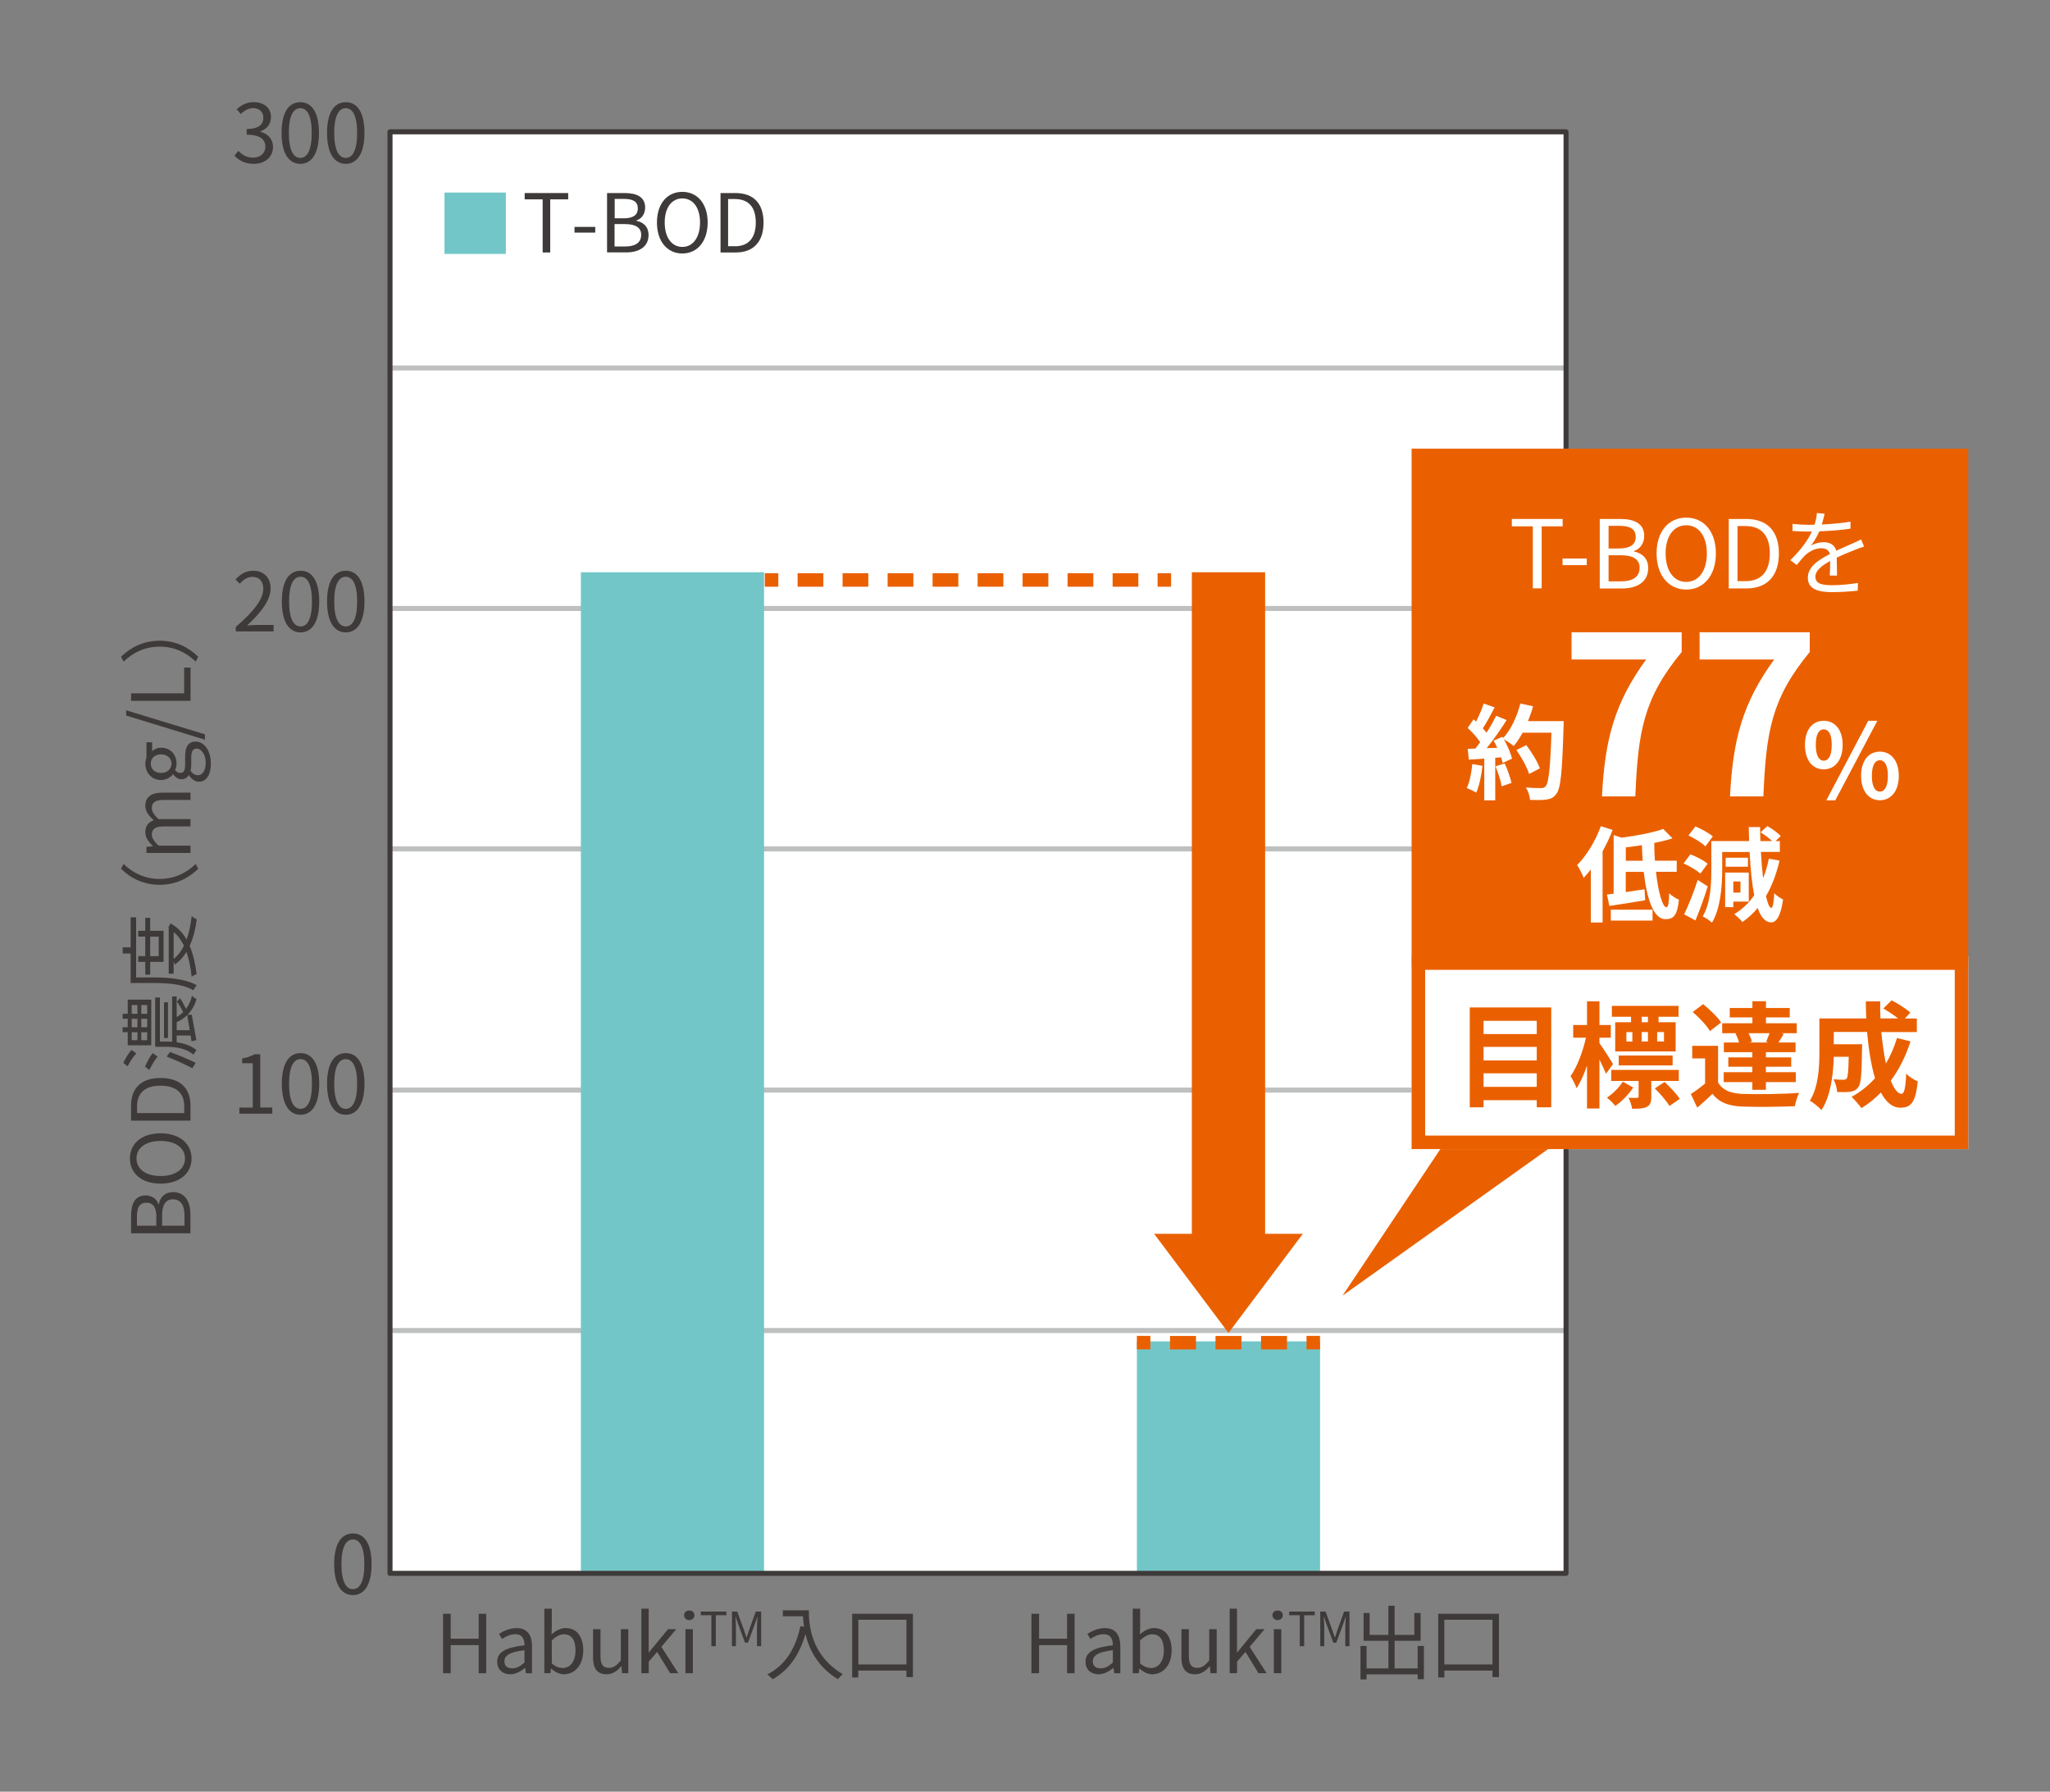 <?xml version="1.0" encoding="UTF-8"?>
<svg id="_レイヤー_1" data-name=" レイヤー 1" xmlns="http://www.w3.org/2000/svg" width="325" height="284" viewBox="0 0 325 284">
  <rect x="0" y="0" width="325" height="284" fill="#808080" stroke="none"/>
  <defs>
    <style>
      .cls-1 {
        fill: #fff;
      }

      .cls-2 {
        fill: #bebfbf;
      }

      .cls-3 {
        fill: #3e3a39;
      }

      .cls-4 {
        fill: #73c6c7;
      }

      .cls-5 {
        fill: #ea6000;
      }
    </style>
  </defs>
  <polygon class="cls-1" points="61.83 20.89 248.27 20.89 248.27 249.39 61.83 249.39 61.83 20.89 61.83 20.89"/>
  <rect class="cls-2" x="61.83" y="172.39" width="186.44" height=".8"/>
  <rect class="cls-2" x="61.83" y="210.5" width="186.44" height=".8"/>
  <rect class="cls-2" x="61.83" y="134.16" width="186.44" height=".8"/>
  <rect class="cls-2" x="61.83" y="96.05" width="186.44" height=".8"/>
  <rect class="cls-2" x="61.83" y="57.93" width="186.44" height=".8"/>
  <rect class="cls-4" x="92.09" y="90.71" width="29.04" height="158.68"/>
  <rect class="cls-4" x="180.24" y="212.62" width="29.04" height="36.5"/>
  <g>
    <path class="cls-3" d="m70.24,255.8h1.21v3.95h4.44v-3.95h1.19v9.42h-1.19v-4.45h-4.44v4.45h-1.21v-9.42Z"/>
    <path class="cls-3" d="m78.82,263.41c0-1.52,1.34-2.28,4.34-2.61,0-.9-.3-1.76-1.45-1.76-.82,0-1.56.37-2.12.75l-.47-.81c.65-.41,1.65-.91,2.78-.91,1.71,0,2.44,1.14,2.44,2.87v4.29h-.97l-.1-.84h-.04c-.68.55-1.47,1-2.34,1-1.18,0-2.06-.72-2.06-1.98h-.01Zm4.33.11v-1.95c-2.38.28-3.18.86-3.18,1.76,0,.8.54,1.12,1.25,1.12s1.25-.32,1.94-.93h-.01Z"/>
    <path class="cls-3" d="m87.39,264.5h-.04l-.1.72h-.95v-10.23h1.18v2.8l-.04,1.26c.64-.55,1.43-.99,2.21-.99,1.83,0,2.82,1.41,2.82,3.55,0,2.41-1.44,3.78-3.06,3.78-.65,0-1.39-.32-2.01-.89h-.01Zm3.85-2.87c0-1.54-.52-2.58-1.86-2.58-.6,0-1.22.33-1.9.96v3.66c.62.54,1.26.73,1.73.73,1.17,0,2.03-1.04,2.03-2.78h0Z"/>
    <path class="cls-3" d="m94.02,262.66v-4.42h1.18v4.28c0,1.3.39,1.85,1.32,1.85.73,0,1.24-.35,1.91-1.18v-4.95h1.18v6.98h-.99l-.09-1.09h-.04c-.66.76-1.36,1.26-2.34,1.26-1.48,0-2.14-.95-2.14-2.73h0Z"/>
    <path class="cls-3" d="m101.67,254.99h1.17v6.94h.03l3.03-3.69h1.31l-2.36,2.8,2.68,4.18h-1.29l-2.06-3.37-1.33,1.53v1.84h-1.17v-10.23h0Z"/>
    <path class="cls-3" d="m108.45,256.04c0-.48.35-.76.82-.76s.82.28.82.76c0,.44-.35.76-.82.76s-.82-.32-.82-.76Zm.22,2.2h1.18v6.98h-1.18v-6.98Z"/>
    <path class="cls-3" d="m112.78,256.03h-1.68v-.58h4.06v.58h-1.68v4.91h-.7v-4.91h0Z"/>
    <path class="cls-3" d="m116.03,255.45h.85l1.07,2.94c.13.38.26.76.39,1.15h.04c.13-.38.25-.76.38-1.15l1.06-2.94h.85v5.49h-.66v-3.04c0-.47.05-1.14.09-1.62h-.03l-.44,1.25-1.05,2.85h-.47l-1.05-2.85-.44-1.25h-.03c.03.48.08,1.15.08,1.62v3.04h-.63v-5.49h0Z"/>
    <path class="cls-3" d="m128.23,255.25c0,2.28.3,7.12,5.39,10.12-.22.15-.61.57-.78.8-3.19-1.92-4.57-4.73-5.15-7.16-.96,3.33-2.6,5.67-5.18,7.17-.18-.19-.61-.59-.87-.76,2.87-1.48,4.47-4.06,5.26-7.66l.57.09c-.09-.59-.14-1.16-.17-1.65h-3.19v-.95h4.13-.01Z"/>
    <path class="cls-3" d="m144.73,255.8v10.03h-1.03v-1.03h-7.63v1.09h-.97v-10.09h9.63Zm-1.02,8.03v-7.08h-7.63v7.08h7.63Z"/>
  </g>
  <g>
    <path class="cls-3" d="m163.52,255.8h1.21v3.95h4.44v-3.95h1.19v9.42h-1.19v-4.45h-4.44v4.45h-1.21v-9.42Z"/>
    <path class="cls-3" d="m172.09,263.41c0-1.52,1.34-2.28,4.34-2.61,0-.9-.3-1.76-1.45-1.76-.82,0-1.56.37-2.12.75l-.47-.81c.65-.41,1.65-.91,2.78-.91,1.71,0,2.44,1.14,2.44,2.87v4.29h-.97l-.1-.84h-.04c-.68.55-1.47,1-2.34,1-1.18,0-2.06-.72-2.06-1.98h-.01Zm4.34.11v-1.95c-2.38.28-3.18.86-3.18,1.76,0,.8.54,1.12,1.25,1.12s1.25-.32,1.94-.93h-.01Z"/>
    <path class="cls-3" d="m180.67,264.5h-.04l-.1.72h-.95v-10.23h1.18v2.8l-.04,1.26c.64-.55,1.43-.99,2.21-.99,1.83,0,2.82,1.41,2.82,3.55,0,2.41-1.44,3.78-3.06,3.78-.65,0-1.39-.32-2.01-.89h-.01Zm3.84-2.87c0-1.54-.52-2.58-1.86-2.58-.6,0-1.22.33-1.9.96v3.66c.62.54,1.26.73,1.73.73,1.17,0,2.03-1.04,2.03-2.78h0Z"/>
    <path class="cls-3" d="m187.3,262.66v-4.42h1.18v4.28c0,1.3.39,1.85,1.32,1.85.73,0,1.24-.35,1.91-1.18v-4.95h1.18v6.98h-.99l-.09-1.09h-.04c-.66.76-1.36,1.26-2.34,1.26-1.48,0-2.14-.95-2.14-2.73h0Z"/>
    <path class="cls-3" d="m194.94,254.99h1.17v6.94h.03l3.03-3.69h1.31l-2.36,2.8,2.68,4.18h-1.29l-2.06-3.37-1.33,1.53v1.84h-1.17v-10.23h0Z"/>
    <path class="cls-3" d="m201.73,256.04c0-.48.35-.76.82-.76s.82.28.82.76c0,.44-.35.76-.82.76s-.82-.32-.82-.76Zm.22,2.2h1.18v6.98h-1.18v-6.98Z"/>
    <path class="cls-3" d="m206.06,256.03h-1.68v-.58h4.06v.58h-1.68v4.91h-.7v-4.91h0Z"/>
    <path class="cls-3" d="m209.3,255.45h.85l1.07,2.94c.13.38.26.76.39,1.15h.04c.13-.38.25-.76.38-1.15l1.06-2.94h.85v5.49h-.66v-3.04c0-.47.05-1.14.09-1.62h-.03l-.44,1.25-1.05,2.85h-.47l-1.05-2.85-.44-1.25h-.03c.03.48.08,1.15.08,1.62v3.04h-.63v-5.49h0Z"/>
    <path class="cls-3" d="m225.74,260.9v5.27h-.99v-.77h-8.1v.8h-.96v-5.3h.96v3.56h3.47v-4.38h-3.94v-4.4h.96v3.47h2.97v-4.62h.99v4.62h3.12v-3.47h1v4.4h-4.12v4.38h3.65v-3.56h.99Z"/>
    <path class="cls-3" d="m237.64,255.8v10.03h-1.03v-1.03h-7.63v1.09h-.97v-10.09h9.63Zm-1.03,8.03v-7.08h-7.63v7.08h7.63Z"/>
  </g>
  <rect class="cls-4" x="70.47" y="30.52" width="9.73" height="9.73"/>
  <g>
    <path class="cls-3" d="m86.04,31.6h-2.86v-1h6.9v1h-2.85v8.42h-1.2v-8.42h0Z"/>
    <path class="cls-3" d="m91.08,35.97h3.29v.9h-3.29s0-.9,0-.9Z"/>
    <path class="cls-3" d="m96.24,30.6h2.8c1.92,0,3.24.64,3.24,2.3,0,.94-.5,1.76-1.39,2.04v.06c1.13.22,1.93.96,1.93,2.25,0,1.85-1.47,2.76-3.57,2.76h-3.01v-9.42h0Zm2.6,4.01c1.62,0,2.28-.6,2.28-1.56,0-1.11-.76-1.52-2.22-1.52h-1.45v3.07h1.4,0Zm.24,4.46c1.62,0,2.57-.58,2.57-1.85,0-1.17-.93-1.7-2.57-1.7h-1.65v3.55s1.65,0,1.65,0Z"/>
    <path class="cls-3" d="m104.15,35.27c0-3.02,1.66-4.86,4.02-4.86s4.02,1.84,4.02,4.86-1.66,4.91-4.02,4.91-4.02-1.89-4.02-4.91Zm6.83,0c0-2.37-1.12-3.82-2.8-3.82s-2.8,1.45-2.8,3.82,1.11,3.87,2.8,3.87,2.8-1.52,2.8-3.87Z"/>
    <path class="cls-3" d="m114.23,30.6h2.37c2.89,0,4.45,1.68,4.45,4.68s-1.56,4.74-4.4,4.74h-2.42v-9.42Zm2.27,8.44c2.22,0,3.32-1.39,3.32-3.77s-1.09-3.72-3.32-3.72h-1.07v7.48h1.07Z"/>
  </g>
  <path class="cls-3" d="m52.98,247.93c0-3.28,1.16-4.86,2.97-4.86s2.96,1.59,2.96,4.86-1.16,4.91-2.96,4.91-2.97-1.63-2.97-4.91Zm4.78,0c0-2.75-.73-3.91-1.81-3.91s-1.82,1.16-1.82,3.91.73,3.97,1.82,3.97,1.81-1.2,1.81-3.97Z"/>
  <g>
    <path class="cls-3" d="m37.95,175.56h2.12v-7.03h-1.69v-.75c.84-.15,1.45-.37,1.97-.67h.91v8.44h1.91v.98h-5.22v-.98h0Z"/>
    <path class="cls-3" d="m44.68,171.79c0-3.28,1.16-4.86,2.97-4.86s2.96,1.59,2.96,4.86-1.16,4.91-2.96,4.91-2.97-1.63-2.97-4.91Zm4.78,0c0-2.75-.73-3.91-1.81-3.91s-1.82,1.16-1.82,3.91.73,3.97,1.82,3.97,1.81-1.2,1.81-3.97Z"/>
    <path class="cls-3" d="m51.85,171.79c0-3.28,1.16-4.86,2.97-4.86s2.96,1.59,2.96,4.86-1.16,4.91-2.96,4.91-2.97-1.63-2.97-4.91Zm4.77,0c0-2.75-.73-3.91-1.81-3.91s-1.82,1.16-1.82,3.91.73,3.97,1.82,3.97,1.81-1.2,1.81-3.97Z"/>
  </g>
  <g>
    <path class="cls-3" d="m37.38,99.38c2.99-2.58,4.36-4.46,4.36-6.08,0-1.08-.57-1.86-1.75-1.86-.78,0-1.45.48-1.97,1.09l-.69-.67c.78-.84,1.6-1.39,2.8-1.39,1.7,0,2.77,1.11,2.77,2.79,0,1.88-1.49,3.79-3.73,5.89.49-.04,1.08-.09,1.56-.09h2.64v1.02h-5.99v-.69h0Z"/>
    <path class="cls-3" d="m44.68,95.33c0-3.28,1.16-4.86,2.97-4.86s2.96,1.59,2.96,4.86-1.16,4.91-2.96,4.91-2.97-1.63-2.97-4.91Zm4.78,0c0-2.75-.73-3.91-1.81-3.91s-1.82,1.16-1.82,3.91.73,3.97,1.82,3.97,1.81-1.2,1.81-3.97Z"/>
    <path class="cls-3" d="m51.85,95.33c0-3.28,1.16-4.86,2.97-4.86s2.96,1.59,2.96,4.86-1.16,4.91-2.96,4.91-2.97-1.63-2.97-4.91Zm4.77,0c0-2.75-.73-3.91-1.81-3.91s-1.82,1.16-1.82,3.91.73,3.97,1.82,3.97,1.81-1.2,1.81-3.97Z"/>
  </g>
  <g>
    <path class="cls-3" d="m37.18,24.68l.6-.77c.56.58,1.29,1.08,2.36,1.08s1.93-.67,1.93-1.75-.77-1.89-2.96-1.89v-.9c1.96,0,2.64-.78,2.64-1.8,0-.91-.62-1.49-1.61-1.52-.77.03-1.44.41-1.97.94l-.64-.75c.72-.66,1.56-1.13,2.66-1.13,1.6,0,2.77.85,2.77,2.37,0,1.14-.69,1.9-1.7,2.28v.05c1.13.26,2.02,1.11,2.02,2.39,0,1.69-1.36,2.69-3.05,2.69-1.49,0-2.43-.62-3.05-1.29Z"/>
    <path class="cls-3" d="m44.64,21.06c0-3.28,1.16-4.86,2.97-4.86s2.96,1.59,2.96,4.86-1.16,4.91-2.96,4.91-2.97-1.63-2.97-4.91Zm4.78,0c0-2.75-.73-3.91-1.81-3.91s-1.82,1.16-1.82,3.91.73,3.97,1.82,3.97,1.81-1.2,1.81-3.97Z"/>
    <path class="cls-3" d="m51.85,21.06c0-3.28,1.16-4.86,2.97-4.86s2.96,1.59,2.96,4.86-1.16,4.91-2.96,4.91-2.97-1.63-2.97-4.91Zm4.77,0c0-2.75-.73-3.91-1.81-3.91s-1.82,1.16-1.82,3.91.73,3.97,1.82,3.97,1.81-1.2,1.81-3.97Z"/>
  </g>
  <g>
    <path class="cls-3" d="m20.78,195.48v-2.78c0-1.9.64-3.21,2.3-3.21.94,0,1.76.5,2.04,1.38h.06c.22-1.12.96-1.91,2.25-1.91,1.85,0,2.76,1.45,2.76,3.55v2.98h-9.42,0Zm4.01-2.58c0-1.61-.6-2.26-1.56-2.26-1.11,0-1.52.75-1.52,2.21v1.44h3.07v-1.39h.01Zm4.46-.24c0-1.61-.58-2.55-1.85-2.55-1.17,0-1.7.92-1.7,2.55v1.63h3.55v-1.63Z"/>
    <path class="cls-3" d="m25.46,187.62c-3.02,0-4.86-1.65-4.86-3.99s1.84-3.99,4.86-3.99,4.91,1.65,4.91,3.99-1.89,3.99-4.91,3.99Zm0-6.77c-2.37,0-3.82,1.11-3.82,2.78s1.45,2.78,3.82,2.78,3.87-1.1,3.87-2.78-1.52-2.78-3.87-2.78Z"/>
    <path class="cls-3" d="m20.78,177.63v-2.35c0-2.87,1.68-4.41,4.68-4.41s4.74,1.54,4.74,4.36v2.4h-9.42Zm8.44-2.25c0-2.21-1.39-3.29-3.77-3.29s-3.72,1.08-3.72,3.29v1.06h7.48v-1.06h.01Z"/>
    <path class="cls-3" d="m23.98,158.46v7.23h-3.73v-2.08h-.81v-.78h.81v-1.34h-.81v-.79h.81v-2.25h3.73Zm-2.36,8.53c-.44.41-1.03,1.3-1.39,2.03l-.68-.55c.33-.72.89-1.62,1.32-2.05l.75.57Zm-.74-7.68v1.39h.91v-1.39h-.91Zm0,3.52h.91v-1.34h-.91v1.34Zm.91,2.05v-1.26h-.91v1.26h.91Zm.61-5.57v1.39h.94v-1.39h-.94Zm0,3.52h.94v-1.34h-.94v1.34Zm.93,2.05v-1.26h-.94v1.26h.94Zm1.66,2.6c-.41.45-.95,1.36-1.3,2.12l-.69-.51c.31-.76.81-1.7,1.21-2.16l.78.55Zm3.55-9.26c.37.51.69,1.15.94,1.7.44-.57.77-1.28.95-2.08.18.18.5.42.72.53-.28,1-.77,1.84-1.44,2.5l.69-.04c.27,1.42.54,2.92.73,4.03l-.77.21c-.04-.28-.09-.59-.14-.93h-2.21v1.06c1.09.17,2.25.52,3.15,1.25-.14.14-.39.52-.49.73-1.3-1.11-3.09-1.25-4.37-1.25h-1.7v-7.82h.75v6.98h.96c.31,0,.63,0,.98.04v-7.18h.72v3.25c.37-.2.72-.46,1.03-.76-.28-.58-.68-1.26-.99-1.67l.49-.54h0Zm-1.91,6.32h-.63v-5.66h.63v5.66Zm.33,2.21c1.34.49,2.89,1.15,4.07,1.72l-.54.85c-.98-.52-2.64-1.29-4.07-1.84l.54-.74h0Zm3.12-3.45c-.13-.75-.27-1.58-.4-2.4-.48.47-1.04.84-1.67,1.12v1.28h2.07Z"/>
    <path class="cls-3" d="m21.59,154.93h2.8c1.98,0,4.87.15,6.81,1.25-.17.17-.44.56-.54.78-1.83-1.05-4.42-1.14-6.27-1.14h-3.68v-4.68h-1.26v-.97h1.26v-4.76h.87v9.52h.01Zm4.34-2.47h-2.12v2.03h-.78v-2.03h-1.12v-.91h1.12v-3.09h-1.12v-.92h1.12v-2.05h.78v2.05h2.12v4.91h0Zm-2.12-.9h1.35v-3.09h-1.35v3.09Zm3.21-5.19c1.11.57,1.93,1.47,2.56,2.56.4-1.11.67-2.39.81-3.75.19.21.57.45.81.55-.21,1.56-.57,2.98-1.13,4.2.57,1.35.91,2.91,1.11,4.49-.23.06-.59.26-.8.4-.14-1.38-.4-2.73-.82-3.93-.49.82-1.11,1.49-1.84,2l-.19-.51v1.96h-.78v-7.2l-.04-.17.32-.6h0Zm.51,5.61c.66-.48,1.2-1.2,1.63-2.07-.42-.88-.95-1.63-1.63-2.16v4.22h0Z"/>
    <path class="cls-3" d="m25.31,140.25c-2.51,0-4.55-1.01-6.12-2.54l.4-.76c1.53,1.47,3.43,2.37,5.72,2.37s4.19-.91,5.72-2.37l.4.76c-1.57,1.53-3.61,2.54-6.12,2.54Z"/>
    <path class="cls-3" d="m23.22,135.2v-.96l1.02-.1v-.04c-.67-.6-1.2-1.33-1.2-2.16,0-1.06.51-1.63,1.34-1.91-.78-.71-1.34-1.44-1.34-2.28,0-1.43.95-2.11,2.74-2.11h4.42v1.16h-4.27c-1.31,0-1.86.41-1.86,1.29,0,.54.35,1.1,1.07,1.75h5.06v1.16h-4.27c-1.31,0-1.86.41-1.86,1.29,0,.52.35,1.11,1.07,1.75h5.06v1.16h-6.98Z"/>
    <path class="cls-3" d="m31.54,123.91c-.59,0-1.16-.38-1.58-1.03h-.05c-.22.37-.59.64-1.15.64s-1.04-.42-1.3-.78h-.05c-.37.46-1.04.9-1.88.9-1.53,0-2.49-1.2-2.49-2.6,0-.38.09-.73.18-.97v-2.41h.9v1.42c.32-.33.84-.56,1.44-.56,1.49,0,2.43,1.12,2.43,2.52,0,.35-.09.73-.24,1.03.22.26.45.45.84.45.45,0,.76-.28.76-1.21v-1.35c0-1.61.51-2.41,1.66-2.41,1.3,0,2.42,1.35,2.42,3.49,0,1.7-.67,2.87-1.88,2.87h0Zm-6.01-4.34c-1.02,0-1.63.65-1.63,1.47s.6,1.48,1.63,1.48,1.66-.68,1.66-1.48-.64-1.47-1.66-1.47Zm5.65-.91c-.64,0-.86.5-.86,1.42v1.2c0,.26-.04.59-.12.89.36.5.77.71,1.18.71.75,0,1.23-.75,1.23-2.02s-.71-2.21-1.44-2.21h.01Z"/>
    <path class="cls-3" d="m20,113.43v-.84l12.49,3.81v.85l-12.49-3.83h0Z"/>
    <path class="cls-3" d="m20.78,111.09v-1.19h8.41v-4.08h1.02v5.27h-9.43Z"/>
    <path class="cls-3" d="m25.31,101.56c2.51,0,4.55,1.01,6.12,2.54l-.4.77c-1.53-1.47-3.43-2.37-5.72-2.37s-4.19.91-5.72,2.37l-.4-.77c1.57-1.53,3.61-2.54,6.12-2.54Z"/>
  </g>
  <path class="cls-3" d="m248.27,249.79H61.83c-.22,0-.4-.18-.4-.4V20.89c0-.22.18-.4.4-.4h186.44c.22,0,.4.18.4.4v228.5c0,.22-.18.4-.4.4h0Zm-186.04-.8h185.65V21.29H62.23v227.7Z"/>
  <g>
    <rect class="cls-5" x="121.25" y="90.86" width="2.14" height="2.14"/>
    <path class="cls-5" d="m180.47,93h-4.08v-2.14h4.08v2.14Zm-7.14,0h-4.08v-2.14h4.08v2.14Zm-7.13,0h-4.08v-2.14h4.08v2.14Zm-7.13,0h-4.08v-2.14h4.08v2.14Zm-7.14,0h-4.08v-2.14h4.08v2.14Zm-7.13,0h-4.08v-2.14h4.08v2.14Zm-7.14,0h-4.08v-2.14h4.08v2.14Zm-7.13,0h-4.08v-2.14h4.08v2.14Z"/>
    <rect class="cls-5" x="183.52" y="90.86" width="2.14" height="2.14"/>
  </g>
  <g>
    <rect class="cls-5" x="180.24" y="211.75" width="2.14" height="2.14"/>
    <path class="cls-5" d="m204.04,213.9h-4.12v-2.14h4.12v2.14Zm-7.22,0h-4.12v-2.14h4.12v2.14Zm-7.21,0h-4.12v-2.14h4.12v2.14Z"/>
    <rect class="cls-5" x="207.13" y="211.75" width="2.14" height="2.14"/>
  </g>
  <rect class="cls-5" x="188.95" y="90.71" width="11.62" height="105.23"/>
  <polygon class="cls-5" points="194.76 211.28 206.55 195.57 182.97 195.57 194.76 211.28"/>
  <rect class="cls-5" x="223.79" y="71.12" width="88.25" height="82.1"/>
  <polygon class="cls-5" points="212.84 205.37 256.73 174.09 233.72 174.09 212.84 205.37"/>
  <g>
    <g>
      <path class="cls-1" d="m260.97,104.54h-11.82v-4.32h17.46v3.13c-6.1,7.39-6.92,12.69-7.35,22.89h-5.29c.46-9.04,1.99-14.8,6.99-21.69h.01Z"/>
      <path class="cls-1" d="m281.27,104.54h-11.82v-4.32h17.46v3.13c-6.1,7.39-6.92,12.69-7.35,22.89h-5.29c.46-9.04,1.99-14.8,6.99-21.69h.01Z"/>
    </g>
    <path class="cls-1" d="m286.15,118.07c0-2.43,1.22-3.82,2.98-3.82s3,1.4,3,3.82-1.24,3.88-3,3.88-2.98-1.43-2.98-3.88Zm4.25,0c0-1.79-.56-2.46-1.27-2.46s-1.26.67-1.26,2.46.55,2.51,1.26,2.51,1.27-.72,1.27-2.51Zm5.79-3.82h1.44l-6.67,12.61h-1.42l6.65-12.61h0Zm-1.14,8.73c0-2.45,1.24-3.84,2.98-3.84s3,1.4,3,3.84-1.26,3.87-3,3.87-2.98-1.44-2.98-3.87Zm4.25,0c0-1.79-.56-2.48-1.27-2.48s-1.27.69-1.27,2.48.56,2.5,1.27,2.5,1.27-.71,1.27-2.5Z"/>
    <path class="cls-1" d="m235.03,121.39c-.17,1.54-.51,3.19-.99,4.24-.35-.21-1.08-.56-1.51-.71.48-.97.75-2.43.88-3.81l1.62.28Zm12.87-7.11s0,.66-.02.9c-.21,7.19-.45,9.79-1.14,10.66-.46.62-.89.8-1.59.9-.6.1-1.62.08-2.58.05-.03-.56-.3-1.41-.66-1.97,1.04.1,1.99.1,2.43.1.32,0,.5-.07.69-.28.5-.51.75-2.91.93-8.5h-4.57c-.45.81-.91,1.53-1.41,2.12-.33-.3-1.06-.79-1.56-1.08.58,1.04,1.11,2.25,1.29,3.07l-1.49.69c-.05-.26-.13-.56-.23-.89l-.94.06v6.75h-1.74v-6.62l-2.45.17-.17-1.71,1.22-.05c.25-.31.51-.66.76-1.02-.48-.71-1.29-1.59-1.99-2.25l.93-1.35c.13.12.27.23.4.35.46-.9.94-2,1.21-2.86l1.74.61c-.6,1.13-1.27,2.4-1.87,3.32.21.23.41.48.58.69.6-.92,1.13-1.87,1.52-2.69l1.67.69c-.93,1.45-2.08,3.12-3.16,4.45l1.67-.06c-.18-.4-.38-.79-.58-1.13l1.39-.61.12.2c1.22-1.3,2.2-3.4,2.73-5.47l2.02.43c-.22.81-.5,1.59-.81,2.35h5.64l.02-.02Zm-9.35,6.73c.45.97.88,2.25,1.08,3.09l-1.56.54c-.13-.84-.56-2.17-.98-3.17l1.46-.46h0Zm3.87,1.68c-.31-1.03-1.17-2.61-2.02-3.79l1.57-.79c.86,1.13,1.8,2.64,2.15,3.68l-1.71.9h0Z"/>
  </g>
  <g>
    <path class="cls-1" d="m255.66,131.56c-.43,1.13-.98,2.28-1.59,3.38v11.28h-1.87v-8.39c-.36.48-.75.92-1.13,1.31-.18-.48-.71-1.56-1.04-2.02,1.49-1.48,2.91-3.81,3.76-6.16l1.87.59h0Zm6.87,6.63c.36,3.19,1.04,5.62,1.67,5.62.26,0,.4-.71.43-2.22.41.41,1.04.82,1.54,1.02-.26,2.53-.86,3.09-2.15,3.09-1.9,0-2.96-3.33-3.43-7.5h-2.85v3.2c.96-.13,1.99-.3,2.98-.44l.1,1.74c-1.95.33-4.05.66-5.68.9l-.38-1.81c.33-.03.68-.08,1.06-.13v-9.29l1.27.41c2.42-.31,4.98-.81,6.6-1.38l1.46,1.49c-.88.28-1.85.53-2.89.72,0,.95.03,1.9.1,2.82h3.46v1.76h-3.29Zm-7.16,6.01h6.62v1.72h-6.62v-1.72Zm5.06-7.77c-.07-.8-.1-1.64-.13-2.46-.86.13-1.72.25-2.55.35v2.12h2.68Z"/>
    <path class="cls-1" d="m269.56,138.48c-.55-.53-1.72-1.21-2.65-1.62l1.08-1.44c.94.36,2.14.97,2.73,1.49l-1.16,1.58h0Zm1.18,2.02c-.56,1.81-1.27,3.76-1.95,5.4l-1.79-.97c.63-1.31,1.52-3.48,2.15-5.45l1.59,1.02h0Zm-.38-6.35c-.55-.54-1.72-1.28-2.68-1.71l1.11-1.44c.93.39,2.15,1.05,2.75,1.58l-1.17,1.58h0Zm11.76,2.27c-.5,2.14-1.21,4.02-2.15,5.63.27,1.15.55,1.84.84,1.86.23.02.4-.82.48-2.33.31.38,1.08.85,1.39,1-.41,2.99-1.22,3.63-1.9,3.63-.91-.02-1.61-.82-2.12-2.28-.71.85-1.52,1.59-2.42,2.22-.26-.33-.91-.95-1.29-1.25,1.27-.77,2.32-1.77,3.16-3-.36-1.82-.6-4.15-.73-6.85h-4.35v2.86c0,2.46-.23,6.04-1.62,8.34-.32-.31-1.06-.81-1.47-.99,1.26-2.12,1.37-5.14,1.37-7.36v-4.58h5.99c-.03-.72-.05-1.46-.06-2.22h1.8c0,.75.02,1.49.05,2.22h1.87c-.48-.46-1.19-1-1.84-1.38l1.06-.99c.75.41,1.69,1.07,2.12,1.58l-.81.79h.68v1.72h-3c.08,1.53.2,2.94.35,4.17.38-.95.68-1.99.91-3.1l1.69.31h0Zm-7.33,6.48v.89h-1.29v-5.48h3.74v4.6h-2.45,0Zm2.32-5.52h-3.53v-1.43h3.53v1.43Zm-2.32,2.34v1.76h1.14v-1.76h-1.14Z"/>
  </g>
  <g>
    <path class="cls-1" d="m243.01,83.43h-3.33v-1.17h8.06v1.17h-3.33v9.83h-1.4v-9.83h0Z"/>
    <path class="cls-1" d="m247.72,88.53h3.84v1.05h-3.84v-1.05Z"/>
    <path class="cls-1" d="m253.62,82.26h3.27c2.24,0,3.78.75,3.78,2.69,0,1.09-.59,2.06-1.62,2.39v.08c1.32.26,2.25,1.13,2.25,2.63,0,2.16-1.71,3.23-4.17,3.23h-3.51v-11.02Zm3.04,4.68c1.89,0,2.66-.71,2.66-1.82,0-1.29-.89-1.77-2.6-1.77h-1.7v3.59h1.64Zm.28,5.21c1.89,0,3-.67,3-2.16,0-1.37-1.08-1.98-3-1.98h-1.92v4.14s1.92,0,1.92,0Z"/>
    <path class="cls-1" d="m262.63,87.72c0-3.53,1.94-5.67,4.7-5.67s4.7,2.15,4.7,5.67-1.94,5.73-4.7,5.73-4.7-2.21-4.7-5.73Zm7.97,0c0-2.76-1.31-4.46-3.27-4.46s-3.27,1.7-3.27,4.46,1.29,4.52,3.27,4.52,3.27-1.77,3.27-4.52Z"/>
    <path class="cls-1" d="m274.07,82.26h2.76c3.38,0,5.19,1.97,5.19,5.47s-1.82,5.54-5.13,5.54h-2.82v-11h0Zm2.64,9.86c2.6,0,3.87-1.62,3.87-4.4s-1.28-4.34-3.87-4.34h-1.25v8.74h1.25Z"/>
    <path class="cls-1" d="m290.09,91.24c.04-.57.06-1.53.06-2.31-1.38.75-2.34,1.52-2.34,2.49,0,1.17,1.16,1.34,2.69,1.34,1.16,0,2.75-.13,4.05-.36l-.03,1.22c-1.13.14-2.78.24-4.07.24-2.13,0-3.84-.45-3.84-2.27s1.77-2.87,3.5-3.77c-.15-.62-.69-.92-1.34-.92-.98,0-1.88.48-2.57,1.1-.42.4-.84.96-1.35,1.56l-1.02-.77c1.89-1.83,2.87-3.36,3.42-4.53h-.62c-.63,0-1.64-.03-2.45-.09v-1.13c.8.09,1.83.15,2.51.15.31,0,.63,0,.98-.02.21-.66.35-1.34.37-1.85l1.23.11c-.1.42-.24,1.03-.45,1.71,1.52-.08,3.14-.21,4.55-.45v1.11c-1.49.22-3.32.36-4.94.42-.33.76-.8,1.59-1.34,2.28.54-.35,1.4-.56,2.06-.56.96,0,1.74.47,1.97,1.35,1.02-.48,1.92-.84,2.7-1.2.45-.19.81-.37,1.23-.59l.48,1.13c-.37.1-.92.32-1.31.47-.84.33-1.91.76-3.03,1.29.01.86.03,2.12.05,2.84h-1.16,0Z"/>
  </g>
  <g>
    <g>
      <rect class="cls-1" x="223.79" y="151.58" width="88.25" height="30.56"/>
      <path class="cls-5" d="m309.9,153.73v26.27h-83.96v-26.27h83.96m2.14-2.15h-88.25v30.56h88.25v-30.56h0Z"/>
    </g>
    <g>
      <path class="cls-5" d="m245.93,159.69v15.83h-2.3v-1.13h-8.43v1.13h-2.19v-15.83h12.92,0Zm-10.73,2.12v2.1h8.43v-2.1h-8.43Zm0,4.13v2.15h8.43v-2.15h-8.43Zm8.43,6.34v-2.15h-8.43v2.15h8.43Z"/>
      <path class="cls-5" d="m254.61,170.19c-.24-.56-.64-1.42-1.04-2.24v7.76h-1.97v-6.81c-.47,1.4-1.04,2.68-1.66,3.59-.2-.6-.64-1.42-.95-1.91,1.02-1.42,1.98-3.95,2.44-6.1h-2.02v-2.01h2.19v-3.75h1.97v3.75h1.8v2.01h-1.8v.86c.51.71,1.86,2.8,2.15,3.32l-1.11,1.55v-.02Zm4.32,2.2c-.75,1.11-1.84,2.22-2.84,2.91-.31-.4-.89-.96-1.33-1.31.95-.62,1.95-1.64,2.51-2.53l1.66.93h0Zm2.86-1.05v2.48c0,.86-.14,1.33-.73,1.64-.57.27-1.29.29-2.31.29-.07-.55-.33-1.24-.57-1.75.58.04,1.17.04,1.33.02.22-.02.27-.05.27-.22v-2.46h-4.34v-1.75h10.71v1.75h-4.37.01Zm-3.21-10.17h-3.04v-1.73h10.57v1.73h-3.17v.86h2.71v4.63h-9.58v-4.63h2.51v-.86Zm-1.95,7.71v-1.57h8.54v1.57h-8.54Zm1.21-3.79h.95v-1.49h-.95v1.49Zm2.42-1.5v1.49h1v-1.49h-1Zm1-2.42h-.98v.86h.98v-.86Zm2.63,10.33c.86.8,1.91,1.89,2.41,2.68l-1.62,1.13c-.45-.75-1.48-1.95-2.33-2.79l1.55-1.02h-.01Zm-.09-7.91h-1.08v1.49h1.08v-1.49Z"/>
      <path class="cls-5" d="m272.38,171.59c.71,1.22,1.99,1.73,3.84,1.8,2.19.09,6.49.04,9-.16-.26.51-.57,1.51-.67,2.11-2.26.11-6.12.15-8.34.06-2.17-.09-3.63-.62-4.72-2.02-.73.71-1.48,1.4-2.41,2.19l-1.02-2.15c.71-.46,1.53-1.06,2.26-1.68v-3.97h-2.04v-1.99h4.1v5.81Zm-1.3-8.16c-.51-.89-1.71-2.15-2.73-3.02l1.66-1.24c1.02.82,2.28,2.02,2.86,2.9l-1.79,1.37h0Zm4.32.34h-2.37v-1.57h4.79v-.93h-3.59v-1.49h3.59v-1.08h2.15v1.08h3.77v1.49h-3.77v.93h4.88v1.57h-2.51l.45.11c-.31.51-.58.98-.84,1.37h2.71v1.53h-4.7v.82h4.01v1.49h-4.01v.86h4.74v1.57h-4.74v1.22h-2.15v-1.22h-4.54v-1.57h4.54v-.86h-3.81v-1.49h3.81v-.82h-4.52v-1.53h2.41c-.11-.46-.33-1-.57-1.42l.26-.05h0Zm4.59,1.37c.18-.4.38-.91.55-1.37h-3.33c.24.45.44.98.53,1.37l-.49.11h3.17l-.42-.11h-.01Z"/>
      <path class="cls-5" d="m302.89,165.05c-.75,2.37-1.82,4.48-3.13,6.25.53,1.31,1.11,2.08,1.69,2.08.44,0,.66-.91.75-3.19.49.51,1.26.98,1.84,1.22-.35,3.37-1.08,4.17-2.77,4.17-1.27,0-2.28-.91-3.08-2.41-.93.96-1.95,1.79-3.08,2.48-.33-.47-1.11-1.36-1.57-1.79,1.4-.76,2.66-1.77,3.72-2.95-.62-2.06-1.02-4.61-1.26-7.34h-5.28v1.95h4.5s-.02.57-.02.82c-.05,3.83-.16,5.45-.58,5.98-.35.47-.71.64-1.26.73-.47.07-1.26.07-2.1.05-.04-.64-.27-1.48-.6-2.02.66.05,1.27.07,1.57.07.26,0,.4-.04.55-.22.18-.26.26-1.13.31-3.42h-2.37c-.07,2.66-.46,6.21-1.95,8.44-.38-.42-1.35-1.22-1.84-1.48,1.38-2.19,1.51-5.36,1.51-7.72v-5.32h7.43c-.04-.89-.07-1.79-.07-2.7h2.28c-.02.91,0,1.8.04,2.7h2.79c-.67-.55-1.58-1.13-2.33-1.58l1.31-1.29c1,.51,2.33,1.35,2.97,1.95l-.87.93h1.9v2.15h-5.63c.17,1.82.42,3.54.73,4.99.71-1.22,1.31-2.57,1.75-4.04l2.17.53-.02-.02Z"/>
    </g>
  </g>
</svg>
